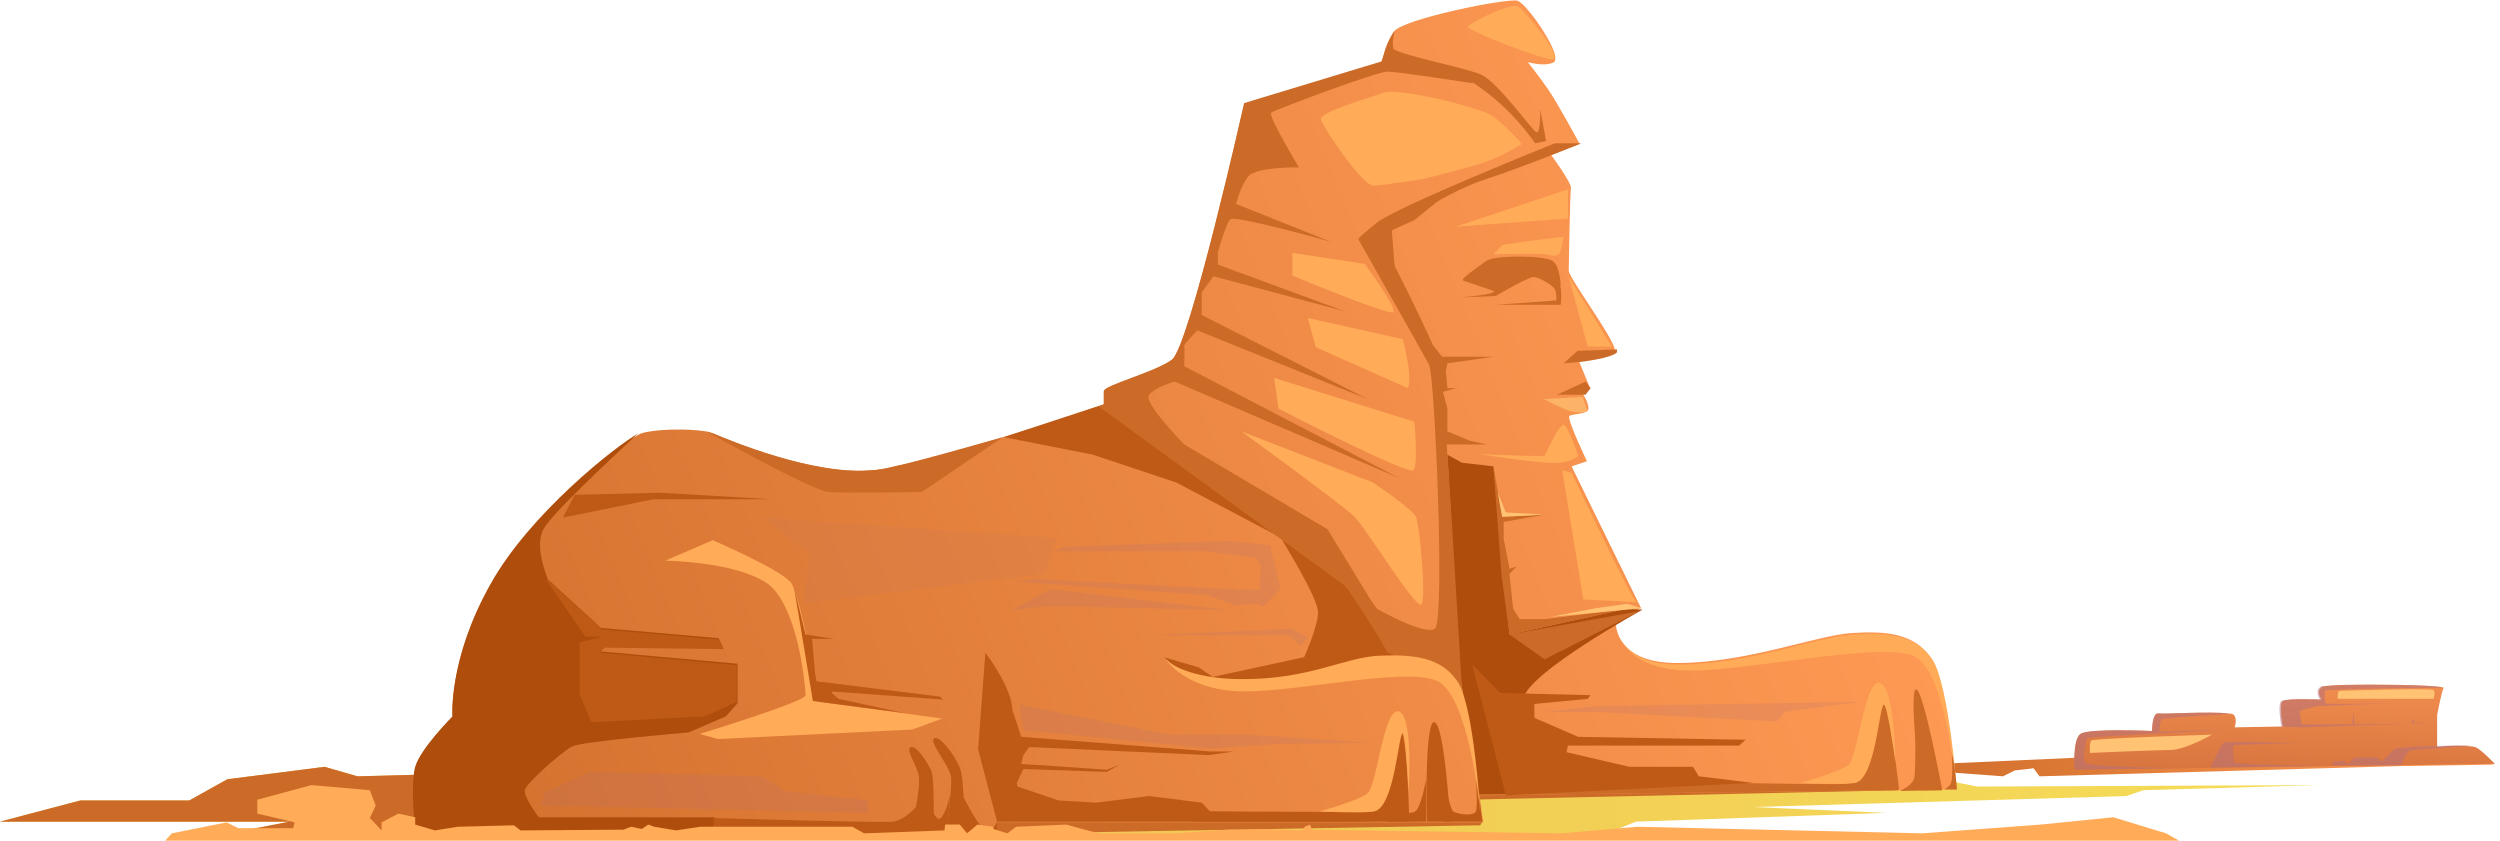 <?xml version="1.0" encoding="UTF-8"?> <svg xmlns="http://www.w3.org/2000/svg" width="342" height="115" viewBox="0 0 342 115" fill="none"> <path d="M317.3 107.4L293.2 108.1L290.9 108.9L239.8 110.4L258 111.2L223.8 112.4L219.6 114.1H30.9L39.6 112.4H0L11 109.5H25.9L31.1 106.6L44.4 104.9L48.9 106.2L190.7 102.4L217.4 103.9L265.4 106.6L270.5 107.6L317.3 107.4Z" fill="url(#paint0_linear_1_13802)"></path> <path d="M196 109.5L202.8 112.4L202.5 112.9L134.5 114.1H30.9L39.6 112.4H0L11 109.5H25.9L31.1 106.6L44.4 104.9L48.9 106.2L190.7 102.4L217.4 103.9L259.9 108.1L196 109.5Z" fill="#CC6A27"></path> <path d="M328.4 104.8L279 106.2L278.2 105.1L275.6 105.4L274 106.2L256.3 104.9L287.5 103.5L335.3 103.6L341.3 104.6L328.4 104.8Z" fill="url(#paint1_linear_1_13802)"></path> <path d="M341.3 104.5L319.2 104.8H319L298.3 105.1L283.8 105.3C283.8 105.3 283.5 101.2 284.6 100.4C285.7 99.6 294.4 100 294.4 100C294.4 100 294.4 97.4 295.3 97.6C296.1 97.7 302.4 97.3 304.8 97.6C305.2 97.6 305.5 97.7 305.6 97.8C306.1 98.4 305.7 99.5 305.7 99.5L311.3 99.4H312.3C312.3 99.4 311.7 96.3 312.3 95.9C312.9 95.5 317.6 95.7 317.6 95.7C317.6 95.7 316.8 94.6 317.6 94C317.6 94 317.7 93.9 317.8 93.9C318.3 93.8 319.4 93.7 320.9 93.7C325.2 93.6 332.6 93.7 334 94C334.2 94 334.3 94.1 334.3 94.1C334 94.6 333.4 97.8 333.4 97.8V102.2C333.4 102.2 333.8 102.2 334.3 102.1C335.3 102 337 102 338 102.1H338.1C338.3 102.1 338.5 102.2 338.6 102.2C339.3 102.4 341.3 104.5 341.3 104.5Z" fill="url(#paint2_linear_1_13802)"></path> <path opacity="0.55" d="M285.3 104.4C285.8 104.9 298 105.1 298.3 105.1L283.8 105.3C283.8 105.3 283.5 101.2 284.6 100.4C285.7 99.6 294.4 100 294.4 100C294.4 100 294.4 97.4 295.3 97.6C296.1 97.7 302.4 97.3 304.8 97.6L304.6 97.7C304.6 97.7 295.9 98.2 295.7 98.4C295.5 98.6 295.4 100.1 295.4 100.1L305 99.8C305 99.8 285.5 100.8 285.5 101C285.4 101 284.8 103.9 285.3 104.4Z" fill="#B66F7B"></path> <path opacity="0.55" d="M330.3 98.9H332.7L315 99.5L311.1 99.4H312.1C312.1 99.4 311.5 96.3 312.1 95.9C312.7 95.5 317.4 95.7 317.4 95.7C317.4 95.7 316.6 94.6 317.4 94C317.4 94 317.5 93.9 317.6 93.9L320.7 93.7C325 93.6 332.4 93.7 333.8 94L334.1 94.1C334.1 94.1 318.2 94.2 318.1 94.5C317.9 94.8 318.1 96 318.1 96.2C318.1 96.4 327.1 96.2 327.1 96.2L317 96.6C317 96.6 314.6 97.1 314.6 97.4C314.6 97.7 314.9 99.1 314.9 99.1H321.8L322 97.3L322.1 99.1L330 99V98.2L330.3 98.9Z" fill="#B66F7B"></path> <path opacity="0.55" d="M314.3 101.7C314.3 101.7 305.9 101.8 305.6 102C305.3 102.2 305.6 104 305.6 104.3C305.6 104.6 318.4 104.8 318.4 104.8L302.4 105C302.4 105 303.8 101.9 304.2 101.6C304.6 101.3 314.3 101.7 314.3 101.7Z" fill="#B66F7B"></path> <path opacity="0.55" d="M328.5 104.7C328.5 104.7 329.1 102.9 329.7 102.7C330.3 102.5 338.1 102.1 337.9 102C337.7 101.9 327.9 102.1 327.5 102.5C327.1 102.9 325.8 104.2 325.8 104.2C325.8 104.2 325.3 103.6 324.9 103.6C324.4 103.6 322.2 103.6 322 103.7C321.8 103.9 321.2 104.6 321.2 104.6L320.6 104.1L319.2 104.2L319 104.7H328.5Z" fill="#B66F7B"></path> <path d="M285.9 103C285.9 103 285.8 101.6 286.1 101.3C286.4 101 302.6 100.5 302.6 100.5C302.6 100.5 298.9 102.6 296.9 102.6C294.9 102.6 285.9 103 285.9 103Z" fill="#FFC373"></path> <path d="M319.8 95.6C319.8 95.6 319.7 94.5 320.1 94.5C320.5 94.5 332.6 94.1 332.9 94.4C333.2 94.7 332.9 95.6 332.9 95.6H319.8Z" fill="#FFC373"></path> <path d="M267.7 108H266H265.7L259.9 108.1H259.8L209 108.7L202.6 108.8H202.4L202.9 112.5H136.4V114.3H56.8C56.8 114.3 56.1 107.6 56.8 105.1C57.5 102.6 61.9 98.2 61.9 98.2C61.9 98.2 61.3 90.4 67.1 80.1C72.5 70.4 84.4 61.1 87.3 59.5C87.5 59.4 87.6 59.3 87.7 59.3C89.4 58.7 94 58.6 96.5 59C96.9 59.1 97.2 59.2 97.5 59.3C99.4 60.1 111.4 65.2 119.5 64.3C119.6 64.3 119.6 64.3 119.7 64.3C120.4 64.2 121.1 64.1 121.9 63.9C124.8 63.3 128.6 62.3 132.5 61.2C138.7 59.4 145.2 57.4 148.6 56.3C149.3 56.1 149.9 55.9 150.3 55.7C150.7 55.6 151 55.5 151 55.5C151 55.5 151 54.4 151 53.6C151 52.8 158 51 160.3 49.3C162.7 47.6 170.2 14.2 170.2 14.2L189 8.5C189 8.5 189 8.4 189.1 8.2C189.1 8.1 189.2 8 189.2 7.8C189.4 6.9 189.9 5.4 190.7 4.3C191.9 2.6 206.2 -0.3 207.6 0.1C208.7 0.5 211.8 4.8 212.6 7.1C212.6 7.2 212.7 7.3 212.7 7.4C212.8 7.9 212.8 8.3 212.6 8.5C211.3 9.2 209.1 8.5 209 8.5C209 8.5 210.3 10.1 211.7 12.1C213.1 14.1 216.1 19.7 216.1 19.7L212.2 21.2C212.2 21.2 215 25 214.9 25.7C214.8 26.5 214.6 36 214.6 37C214.6 38 220.6 46 220.9 47.8C220.9 47.9 220.9 47.9 220.9 47.9C220.9 48 220.9 48 220.9 48.1C220.2 48.9 216 49.4 216 49.4L217.4 52.8L216.6 54C216.6 54 217.3 55 217.3 55.9C217.3 56.7 215 56.6 214.7 56.9C214.3 57.3 217.1 63.1 217.1 63.1L215 63.8L224.5 83.2L221 84.6C221 84.6 220.9 85.8 221.5 87.1C222.3 88.8 224.4 90.8 229.8 90.7C239.2 90.6 248.6 86.9 253.3 86.6C258 86.3 261.9 86.6 264.2 90.1C265.7 92.5 266.7 99.8 267.2 104.2C267.6 106.5 267.7 108 267.7 108Z" fill="url(#paint3_linear_1_13802)"></path> <path d="M91 76.7C91 76.7 100.3 76.8 104.8 79.7C109.2 82.6 110.2 94.1 110.2 95.1C110.2 96 95.7 100.4 95.7 100.4L98.2 101.1L124.8 99.8L128.9 98.3L112 96C112 96 109.6 81.5 108.2 79.7C106.8 77.9 97.5 73.9 97.5 73.9L91 76.7Z" fill="#FFAB57"></path> <path d="M127.8 101C128.6 100.6 130.6 103.3 131.3 105C132 106.6 131.9 114.2 131.9 114.2H129.4C129.4 114.2 130.3 107.8 130.1 106.3C129.9 104.7 127 101.5 127.8 101Z" fill="#BF5A16"></path> <path d="M124.6 102.2C125.4 102 126.8 104.2 127.4 105.4C127.9 106.6 127.7 114.1 127.7 114.1H124.6C124.6 114.1 126 107.6 125.7 106.2C125.5 104.8 123.8 102.5 124.6 102.2Z" fill="#BF5A16"></path> <path d="M134.8 89.3C134.8 89.3 137.4 92.6 138.3 95.8C139.1 99 138 106.6 138.3 108.7C138.6 110.9 188.3 112.4 187.8 112.4C187.3 112.4 136.4 112.4 136.4 112.4L133.8 102.5L134.8 89.3Z" fill="#BF5A16"></path> <path d="M199.7 40.7C199.7 40.7 203.2 40.4 204 40.1C204.8 39.8 207.9 37 209.7 37.1C211.5 37.2 213.3 38.3 213.5 39.4C213.7 40.4 213.5 41.7 213.5 41.7H204.6L212.9 41.1C212.9 41.1 213 39.9 212.6 39.4C212.2 38.9 210.5 37.9 209.8 37.9C209 37.9 204.6 40.5 204.6 40.5L199.7 40.7Z" fill="#CC6A27"></path> <path d="M221.2 48C221.2 48.1 221.2 48.1 221.2 48.2C220.5 49 216.3 49.5 216.3 49.5L213.9 49.7L215.8 48L221.2 47.8V48Z" fill="#CC6A27"></path> <path d="M190.6 6.6C190.8 7.4 200.3 9.2 202.6 10.2C204.9 11.2 209.7 18 210.2 18.1C210.8 18.2 210.7 14.9 210.7 14.9L211.5 19.3L210 19.6C210 19.6 206.9 14.8 201.5 11.3C196.1 7.8 189.1 8.4 189.1 8.4C189.5 6 190.8 4.2 190.8 4.2C190.8 4.2 190.4 5.6 190.6 6.6Z" fill="#CC6A27"></path> <path d="M212.5 8.1C211.5 8.4 200.4 4.1 200.8 3.6C201.2 3.1 206.6 0.3 207.7 0.9C208.7 1.5 213.7 7.7 212.5 8.1Z" fill="#FFAB57"></path> <path d="M214.6 37.9L217.2 47.4H220.5L214.6 37.9Z" fill="#FFAB57"></path> <path d="M199.2 31L214.5 25.9V29.9L199.2 31Z" fill="#FFAB57"></path> <path d="M216.9 52.2L213 54H216.9L217.6 53.1L216.9 52.2Z" fill="#CC6A27"></path> <path opacity="0.67" d="M211.2 54.6C211.2 54.6 213.8 56 215 56.3C216.2 56.6 217.2 56.3 217.2 56.3L216.5 54.3L211.2 54.6Z" fill="#FFC373"></path> <path d="M213.5 39.2C213.5 39.2 213.5 36.5 212.4 35.7C211.3 34.9 204.3 34.9 203.3 35.7C202.3 36.5 199.6 38.2 200.2 38.4C200.8 38.6 205.2 40.1 205.2 40.1L208.3 37.9L211.2 37.6L213.5 39.2Z" fill="#CC6A27"></path> <path d="M213.7 64.3L216.6 82C216.6 82 224.4 82.4 223.9 82.4C223.4 82.4 215 64.7 215 64.7L213.7 64.3Z" fill="#FFAB57"></path> <path d="M122.3 114.1H56.8C56.8 114.1 56.1 107.4 56.8 104.9C57.5 102.4 61.9 98 61.9 98C61.9 98 61.3 90.2 67.1 79.9C72.5 70.2 84.4 60.9 87.3 59.3C87.2 59.4 75.8 69.8 74.4 72.3C73.1 74.5 74.6 78.3 74.9 79.1C74.9 79.2 75 79.3 75 79.3L82.2 85.9L98.3 87.3L98.9 88.6L82.6 88.4L82 89.1L100.9 90.8V96.2L99.3 98L94.2 100.2C94.2 100.2 79.8 101.4 78.3 102.1C76.9 102.8 71.9 107.2 71.8 108.1C71.6 109 73.7 111.8 73.7 111.8H97.7L98.9 113H118.4L122.3 114.1Z" fill="#AF4E0C"></path> <path d="M198.4 112.4H195.2C195.1 109.8 195 98.6 196.2 98.8C197.6 99 198.3 111.4 198.4 112.4Z" fill="#BF5A16"></path> <path d="M192.8 112.4H189.7C190 108.8 190.7 99.8 191.6 99.9C192.4 100.1 192.7 109.4 192.8 112.4Z" fill="#BF5A16"></path> <path d="M256.3 108.1C256.3 108.1 256.1 94.5 257.2 94.3C258.2 94.1 259.8 108 259.8 108L256.3 108.1Z" fill="#CC6A27"></path> <path d="M262.7 108.1C262.7 108.1 261.1 94.5 262.1 94.3C263.1 94.1 265.7 108.1 265.7 108.1H262.7Z" fill="#CC6A27"></path> <path d="M267.7 108C267.5 106.5 266.1 91.8 261.9 89.8C257.4 87.6 237.2 92.2 230 91.7C222.9 91.2 221.8 87.4 221.7 87.3C222.5 89 224.6 91 230 90.9C239.4 90.8 248.8 87.1 253.5 86.8C258.2 86.5 262.1 86.8 264.4 90.3C266.6 93.8 267.7 108 267.7 108Z" fill="#FFAB57"></path> <path d="M204.3 63.8L200 63.3L198 62.2L199.7 92.1L202.3 108.7L212.3 108.6C212.3 108.6 207.9 99 208.4 95.6C208.9 92.1 224.7 83.4 224.7 83.4L222.4 83.3L206.5 86.8L204.3 63.8Z" fill="#AF4E0C"></path> <path d="M215.9 62.4C215.9 62.4 214.5 58.1 213.9 58.1C213.2 58.1 211.3 62.4 211.3 62.4C211.3 62.4 204.4 62.3 202.8 62.1C201.2 62 211.6 63.6 213.4 63.3C215.3 63 215.9 62.4 215.9 62.4Z" fill="#FFAB57"></path> <path d="M256.3 102.2L259.7 108.1L208.9 108.7L209.8 101.3C209.8 101.3 211.8 105.7 213 106.2C214.2 106.7 251.4 107.5 252.7 107.2C254 106.9 256.3 102.2 256.3 102.2Z" fill="#CC6A27"></path> <path d="M262 98.2L265.7 108.1L259.9 108.2C260.3 108 261.7 107.4 261.9 106.3C262.1 104.8 262 98.2 262 98.2Z" fill="#CC6A27"></path> <path d="M267.7 108H266C266.3 107.8 266.8 107.5 266.9 107.1C267.2 106.4 267 102.9 267 102.9L267.3 104.5C267.6 106.5 267.7 108 267.7 108Z" fill="#CC6A27"></path> <path d="M195.1 106.6V112.4H163.5L155.6 110.9C155.6 110.9 186.7 111.2 187.8 111C188.9 110.8 190.1 106.6 190.1 106.6L191.2 111C191.2 111 192.8 111.5 193.6 111C194.4 110.5 195.1 106.6 195.1 106.6Z" fill="#BF5A16"></path> <path d="M202.8 112.4H197.6V106.6C197.6 106.6 198.3 110.6 198.8 111C199.4 111.4 201.6 111.7 201.9 111C202.2 110.3 201.9 106.6 201.9 106.6L202.5 108.7H202.3L202.8 112.4Z" fill="#BF5A16"></path> <path d="M130 108.7L129.5 114.1H97.6V111.9C97.6 111.9 120.5 112.6 122.2 112.4C123.9 112.1 125.3 110.4 125.3 110.4L127.6 110.9C127.6 110.9 128.1 112.4 128.7 111.9C129.4 111.3 130 108.7 130 108.7Z" fill="#BF5A16"></path> <path d="M136.4 112.4C136.4 112.4 136.1 113.4 135.1 113.6C134.1 113.8 131.8 109 131.8 109L131 114.2H136.4V112.4Z" fill="#BF5A16"></path> <path d="M204.3 63.8L205.5 70.7L211.3 70.4L205.7 71.4V73.7L206.5 77.8L207.5 77.5L206.5 78.5L207 83.3L207.9 84.7H211.3L222.4 83.3L206.5 86.8L205.4 78.6L204.3 63.8Z" fill="#CC6A27"></path> <path d="M204.9 67.4L206 70.1L211.3 70.4L205.5 70.7L204.9 67.4Z" fill="#FFC373"></path> <path d="M224.6 83.2L222.6 82.6L218.3 83.2L212.1 84.4L224.6 83.2Z" fill="#FFC373"></path> <path d="M137.2 59.8L126.1 67.3C126.1 67.3 115.6 67.5 113.3 67.3C111 67.1 96.6 59 96.6 59C97 59.1 97.3 59.2 97.6 59.3C99.5 60.1 111.5 65.2 119.6 64.3C119.7 64.3 119.7 64.3 119.8 64.3C120.6 64.2 121.3 64.1 122 63.9C124.9 63.3 133.3 60.9 137.2 59.8Z" fill="#CC6A27"></path> <path d="M137.3 59.8L149.5 62.2L160.9 66L175.7 73.8L151 55.3L137.3 59.8Z" fill="#BF5A16"></path> <path d="M186.7 36.1C186.7 36.1 191.2 42.2 190.6 42.7C190 43.2 176.8 37.7 176.8 37.7V34.6L186.7 36.1Z" fill="#FFAB57"></path> <path d="M194.6 24.5C194.6 24.5 201.2 22.9 203.4 22.1C205.6 21.3 208.2 19.7 208.2 19.7C208.2 19.7 205.6 16.7 203.9 15.7C202.2 14.7 191.3 11.9 189.2 12.7C187.1 13.5 180.4 15.3 180.7 16.4C181.1 17.5 186.4 25.6 188 25.4C189.6 25.3 194.6 24.5 194.6 24.5Z" fill="#FFAB57"></path> <path d="M192.6 53.1C193.3 51.5 191.9 46.4 191.9 46.4L178.9 43.5L180 47.5L192.6 53.1Z" fill="#FFAB57"></path> <path d="M193.5 57.7C193.5 57.7 194 63.4 193.4 64.3C192.9 65.2 174.9 55.9 174.9 55.9L174.3 51.7L193.5 57.7Z" fill="#FFAB57"></path> <path d="M187.8 66C187.8 66 193.2 69.6 193.7 70.7C194.2 71.8 195.2 82.3 194.4 82.7C193.5 83.1 186.9 72.3 185.3 70.7C183.7 69.1 169.8 59 169.8 59L187.8 66Z" fill="#FFAB57"></path> <path d="M138.6 97.4L139.7 100.8L165.6 102.8H168.8L165.3 103.3L140.8 102.2L140 103.3L139.7 104.5L151.4 105.3L153.2 104.6L151.4 105.6L140 105.2L139.1 107.1L139.2 107.6L144.8 109.5L149.9 109.8L157.2 108.9L164.4 109.8L165.9 111.4L138.3 111.2L136.4 106.6L138.6 97.4Z" fill="#BF5A16"></path> <path opacity="0.2" d="M178 88.4L176.3 86.9H157L176.7 86L178.9 87.2L178 88.4Z" fill="#B66F7B"></path> <path opacity="0.2" d="M172.8 83L172.1 82.6L169 82.8L165.1 81.4L139.2 79.6L141.3 79.2L166.2 80.5L172.3 80.7L172.5 77.4L171.8 76.3L164.7 75.4H144.1L145.6 74.8L168 74L173.7 74.6L175.2 80.5L172.8 83Z" fill="#B66F7B"></path> <path d="M205.2 94.8L217.6 95.1L217.2 95.6L209.9 96.3V98.2L215.9 100.8L238.8 101.2L237.9 102H214.5L214.3 102.9L222.9 104.9H231.6L232.4 106.2L239.8 107.1L206 108.8L201.4 90.9L205.2 94.8Z" fill="#BF5A16"></path> <path d="M198.7 25.9L193.5 30.1L190.4 31.5L190.8 36.6L188.1 32.7L189.4 31L198.7 25.9Z" fill="#CC6A27"></path> <path d="M204.3 34.8C204.3 34.8 210.6 34.6 211.5 34.8C212.4 35 213 35.1 213.3 34.7C213.6 34.3 213.9 32.4 213.9 32.4C213.9 32.4 205.8 33.3 205.4 33.6C205 34.1 204.3 34.8 204.3 34.8Z" fill="#FFAB57"></path> <path d="M196 47.2L197.3 48.8H204.3L198 49.7L197.8 50.7L198 53.1H199.2L197.4 53.6L198 55.9V59L201.1 60.3L203.4 60.8H200.1H197.4L196 47.2Z" fill="#CC6A27"></path> <path d="M192.7 108.3C192.7 108.3 193.4 97.7 191.3 97.3C189.2 97 188.4 107.6 187 108.6C185.6 109.6 180.5 111 180.5 111C180.5 111 186.5 111.3 188 111C190.8 110.4 191.3 100.3 191.9 100.3C192.3 100.4 192.7 108.3 192.7 108.3Z" fill="#FFAB57"></path> <path d="M259.3 104.3C259.3 104.3 259.2 93.7 257.1 93.4C255 93.1 254.2 103.7 252.8 104.7C251.4 105.7 246.3 107.1 246.3 107.1C246.3 107.1 252.3 107.4 253.8 107.1C256.6 106.5 257.1 96.4 257.7 96.4C258.2 96.3 259.3 104.3 259.3 104.3Z" fill="#FFAB57"></path> <path d="M108.6 80.2L111.2 95.9L123.5 97.5L114.7 95.6L113.8 94.8V94.6L129 95.7L128.6 95.3L111.7 93.2L111.5 92.1L111.1 87.4H114.1L110.2 86.8L108.6 80.2Z" fill="#BF5A16"></path> <path opacity="0.2" d="M138.3 83.5L143.7 80.6L168.4 83.5L143.3 82.9L138.3 83.5Z" fill="#B66F7B"></path> <path d="M175.4 73.9C175.4 73.9 180.3 81.8 180.3 83.7C180.4 85.5 178.4 89.9 178.4 89.9L165.9 92.6L164 91.3L159.2 89.9L162.4 92.7L171.8 94.1L192.8 90L186.5 83.7L182.2 76.4L175.4 73.9Z" fill="#BF5A16"></path> <path d="M206.5 86.8L211.3 90.2L224.3 83.6L206.5 86.8Z" fill="#CC6A27"></path> <path opacity="0.09" d="M104.3 70.8L110.8 75.7L109.9 82.5L143 78.5L144.6 73.6L104.3 70.8Z" fill="#B66F7B"></path> <path d="M78.6 67.7L90.3 67.4L105.5 68.3H89.4L77 70.8L78.6 67.7Z" fill="#BF5A16"></path> <path opacity="0.2" d="M211.3 97.4H218.3L243.1 98.7L244.1 97.4L254.4 96L218.3 96.6L211.3 97.4Z" fill="#B66F7B"></path> <path opacity="0.2" d="M139.5 96.4L140 99.9L165.6 102.4L174.4 101.8L187.5 101.6L170.6 100.5H160L139.5 96.4Z" fill="#B66F7B"></path> <path opacity="0.2" d="M80.7 105.6L104.1 106.2L107.3 108.2L118.8 109.5V111.2L74 110.2L74.5 108.4L80.7 105.6Z" fill="#B66F7B"></path> <path d="M296.3 114L289.1 111.8L279.2 112.8L262.9 114L224 113.1L213.6 114L179.5 113.5L179.2 112.8L178.5 113.1L178.1 113.6L172.6 113.4L170.6 113.5H168L160.7 114H150.4L148 113.4L145.9 112.8L139 113.1L137.8 114L135.9 113.4V113.1L133.7 112.8L132.3 114L131.3 112.8H129.3L129.2 113.6L118.2 114L116.6 113.1H95.8L92.5 113.6L89.5 113.1L88.7 112.8L87.8 113.4L86.3 113.1L85.3 113.5L71.2 113.6L70.3 112.9L62.6 113.1L59.5 113.6L56.8 112.8V111.8L54.5 111.3L52.2 112.5V113.6L50.6 111.9L51.4 110.2L50.6 108.1L42.6 107.4L35.2 109.4V111.3L40.3 112.5L40.1 113.3H32.6L31 112.5L23.5 114L22.6 115H298.1L296.3 114Z" fill="#FFAB57"></path> <path d="M151 55.4C151 55.4 176.2 71.3 180.1 75.2C184 79.1 189.8 89.2 189.8 89.2L200 94.5C200 94.5 197.6 52.7 197 49.8C196.3 46.9 188.8 32.5 188.8 32.5C188.8 32.5 197.2 26.5 203 24.6C208.8 22.7 216.3 19.6 216.3 19.6H212.7C212.7 19.6 191 28.3 188.3 30.5C185.6 32.7 185.8 32.7 185.8 32.7C185.8 32.7 194.6 48.2 195.5 49.9C196.3 51.6 197.7 84.9 196.3 86C194.9 87 188.4 83.3 188.4 83.3L181.4 74L151 55.4Z" fill="#CC6A27"></path> <path d="M157.2 54C156.3 55 162 60.8 162 60.8L181.6 72.4L188.2 83.2L150.3 55.6C150.7 55.5 151 55.4 151 55.4C151 55.4 151 54.3 151 53.5C151 52.7 158 50.9 160.3 49.2C162.7 47.5 170.2 14.1 170.2 14.1L189 8.4C189 8.4 189 8.3 189.1 8.1C189.1 8 189.2 7.9 189.2 7.7L189.8 8H194.3L201 10.2L201.5 11.4C201.5 11.4 191.3 9.8 189.8 9.8C188.3 9.8 174.5 15 173.9 15.4C173.4 15.8 177.7 22.9 177.7 22.9C177.7 22.9 171.9 22.8 170.8 24.1C169.7 25.4 169.1 27.9 169.1 27.9L182.1 33.1C181.9 33 168.9 29.4 168.3 30C167.7 30.6 166.6 34.5 166.6 34.5V36.2L184 42.6L166 37.8L164.4 40V43.1L187.1 54.6L163.8 45.2C163.8 45.2 161.8 47.2 162 47.4C162.1 47.5 162 50.1 162 50.1L191.4 65.4L160.7 52.2C160.7 52.2 158.1 52.9 157.2 54Z" fill="#CC6A27"></path> <path d="M202.5 111.2C202.4 109.7 200.8 95.3 196.7 93.2C192.3 91 175.6 95.2 168.4 94.5C161.3 93.8 159.2 89.8 159.2 89.7C160 91.4 164.4 92.9 169.7 92.9C179.1 93 183.9 89.9 188.7 89.7C193.4 89.5 197.3 89.9 199.5 93.4C201.7 97.1 202.5 111.2 202.5 111.2Z" fill="#FFAB57"></path> <path d="M100.8 91V96L96.4 98L80.9 98.8L79.3 94.9V87.9L82.4 87.1H80.1L74.7 79.3H75C75 79.4 75.1 79.5 75.1 79.5L82.3 86.1L98.4 87.5L99 88.8L82.7 88.6L82.1 89.3L100.8 91Z" fill="#BF5A16"></path> <defs> <linearGradient id="paint0_linear_1_13802" x1="0" y1="108.283" x2="317.348" y2="108.283" gradientUnits="userSpaceOnUse"> <stop stop-color="#ECB654"></stop> <stop offset="1" stop-color="#F5DC56"></stop> </linearGradient> <linearGradient id="paint1_linear_1_13802" x1="341.263" y1="105.039" x2="256.261" y2="104.767" gradientUnits="userSpaceOnUse"> <stop stop-color="#FF9A55"></stop> <stop offset="0.996" stop-color="#CC6A27"></stop> </linearGradient> <linearGradient id="paint2_linear_1_13802" x1="312.964" y1="86.562" x2="312.295" y2="111.457" gradientUnits="userSpaceOnUse"> <stop stop-color="#FF9A55"></stop> <stop offset="0.996" stop-color="#CC6A39"></stop> </linearGradient> <linearGradient id="paint3_linear_1_13802" x1="251.863" y1="46.687" x2="36.109" y2="135.023" gradientUnits="userSpaceOnUse"> <stop stop-color="#FF9A55"></stop> <stop offset="0.996" stop-color="#CC6A27"></stop> </linearGradient> </defs> </svg> 